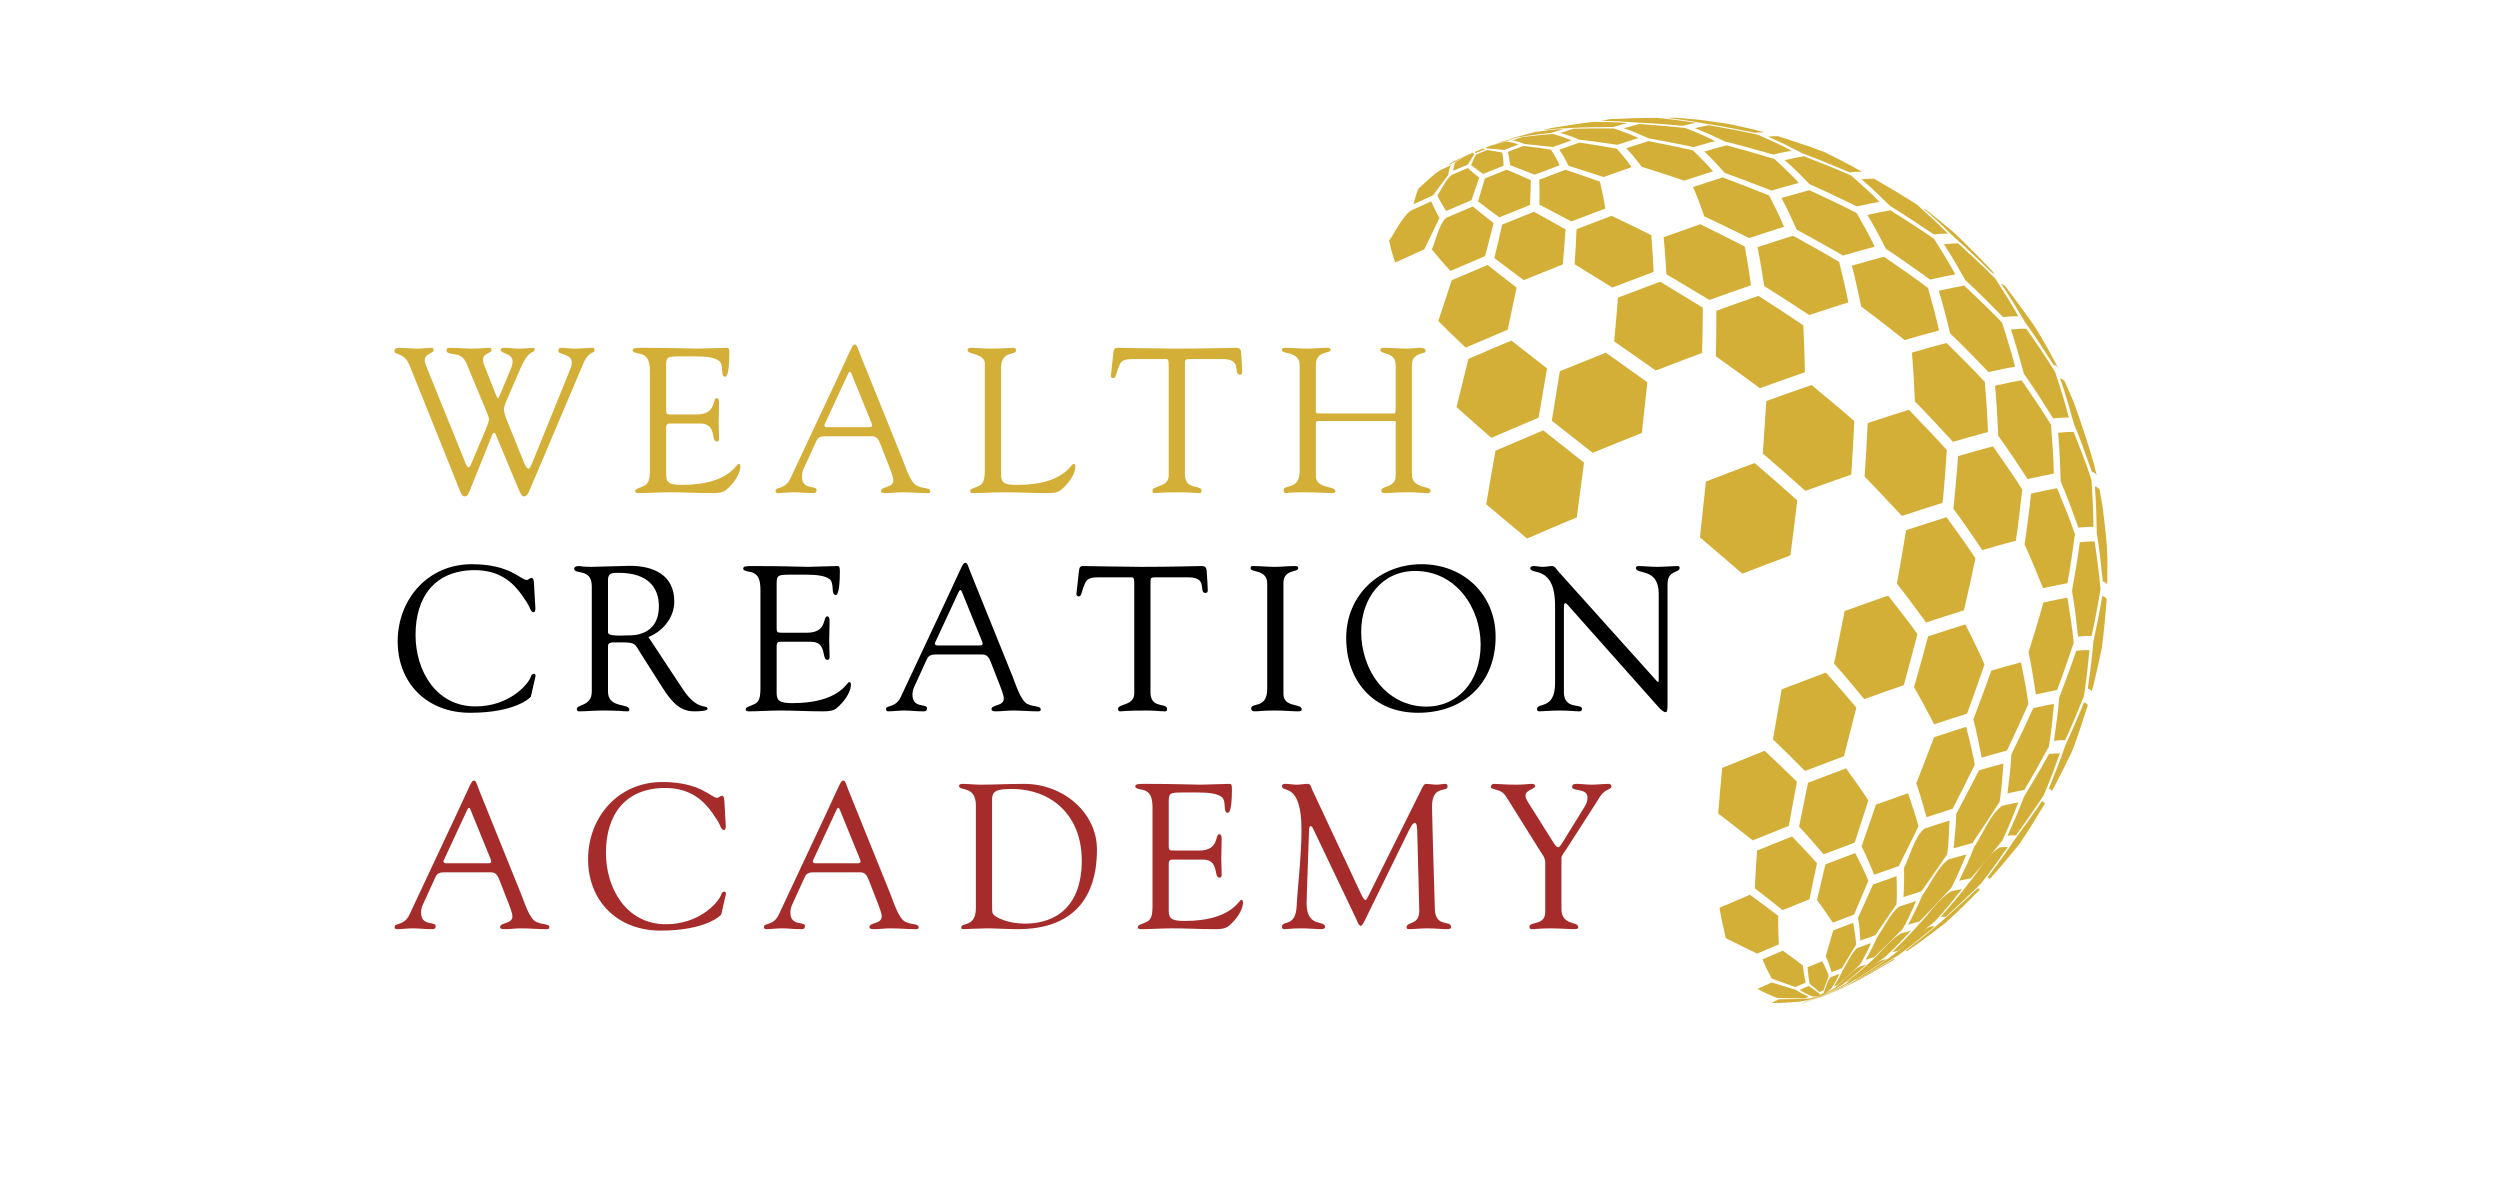 <svg xmlns="http://www.w3.org/2000/svg" xmlns:xlink="http://www.w3.org/1999/xlink" width="1024" zoomAndPan="magnify" viewBox="0 0 768 361.5" height="482" preserveAspectRatio="xMidYMid meet" version="1.0"><defs><g/><clipPath id="d6dc9c742e"><path d="M 521 148 L 527.402 148 L 527.402 178 L 521 178 Z M 521 148 " clip-rule="nonzero"/></clipPath><clipPath id="bdd17a629b"><path d="M 523 114 L 527.402 114 L 527.402 145 L 523 145 Z M 523 114 " clip-rule="nonzero"/></clipPath><clipPath id="ff07750c8a"><path d="M 392 1.102 L 423 1.102 L 423 6 L 392 6 Z M 392 1.102 " clip-rule="nonzero"/></clipPath><clipPath id="dcbcbba12c"><path d="M 371 1.102 L 402 1.102 L 402 4 L 371 4 Z M 371 1.102 " clip-rule="nonzero"/></clipPath><clipPath id="c872b6e4db"><path d="M 306.633 26 L 323 26 L 323 46 L 306.633 46 Z M 306.633 26 " clip-rule="nonzero"/></clipPath><clipPath id="a35edd62c4"><path d="M 424 271 L 440 271 L 440 273.328 L 424 273.328 Z M 424 271 " clip-rule="nonzero"/></clipPath><clipPath id="cdec5e96e9"><path d="M 433 271 L 440 271 L 440 273.328 L 433 273.328 Z M 433 271 " clip-rule="nonzero"/></clipPath><clipPath id="4745fa21c1"><path d="M 0.363 70 L 332 70 L 332 134 L 0.363 134 Z M 0.363 70 " clip-rule="nonzero"/></clipPath><clipPath id="a665b1a897"><path d="M 118 0.695 L 166 0.695 L 166 47 L 118 47 Z M 118 0.695 " clip-rule="nonzero"/></clipPath><clipPath id="048b90723a"><rect x="0" width="332" y="0" height="64"/></clipPath><clipPath id="2920072f2e"><rect x="0" width="529" y="0" height="274"/></clipPath></defs><g transform="matrix(1, 0, 0, 1, 120, 35)"><g clip-path="url(#2920072f2e)"><path fill="#d4af37" d="M 512.855 81.219 C 513.629 81.457 514.117 81.812 514.332 82.273 L 517.035 88.477 C 519.141 94.305 521.754 102.152 523.43 108.117 L 524.105 111.047 C 523.91 110.555 523.418 110.18 522.617 109.938 C 521.066 105.465 518.941 99.516 517.094 95.156 C 515.93 90.945 514.328 85.336 512.855 81.219 " fill-opacity="1" fill-rule="nonzero"/><path fill="#d4af37" d="M 494.75 52.156 C 495.324 52.332 495.738 52.574 495.988 52.887 L 496.074 52.992 C 504.832 64.723 505 64.945 508.781 71.543 L 512.285 78.051 C 512.062 77.605 511.578 77.27 510.836 77.039 C 508.262 73.004 504.785 67.641 501.957 63.785 C 499.887 60.238 497.082 55.531 494.75 52.156 " fill-opacity="1" fill-rule="nonzero"/><path fill="#d4af37" d="M 446.316 268.371 L 446.234 268.496 L 439.684 271.211 L 446.316 268.371 " fill-opacity="1" fill-rule="nonzero"/><path fill="#d4af37" d="M 461.711 259.539 C 461.855 259.582 461.945 259.652 461.98 259.742 C 458.078 262.051 452.848 265.094 448.816 267.168 L 439.684 271.211 L 448.602 267.012 C 452.57 264.832 457.848 261.898 461.711 259.539 " fill-opacity="1" fill-rule="nonzero"/><path fill="#d4af37" d="M 487.59 237.863 C 487.922 237.965 488.125 238.121 488.203 238.324 C 485.082 241.465 480.883 245.621 477.582 248.574 C 474.094 251.234 469.414 254.754 465.797 257.238 C 465.754 257.133 465.652 257.055 465.48 257 C 468.887 254.34 473.41 250.75 476.645 247.875 C 479.973 244.922 484.395 240.961 487.59 237.863 " fill-opacity="1" fill-rule="nonzero"/><path fill="#d4af37" d="M 507.273 211.148 C 507.77 211.301 508.074 211.535 508.195 211.84 C 505.922 215.625 502.852 220.656 500.363 224.305 C 497.684 227.582 494.078 231.934 491.23 235.07 C 491.145 234.852 490.926 234.688 490.57 234.578 C 493.105 231.199 496.461 226.66 498.77 223.117 C 501.379 219.57 504.832 214.816 507.273 211.148 " fill-opacity="1" fill-rule="nonzero"/><path fill="#d4af37" d="M 520.199 180.758 C 520.832 180.953 521.223 181.246 521.375 181.641 C 520.023 185.887 518.18 191.547 516.578 195.707 C 514.785 199.438 512.352 204.395 510.348 208.016 C 510.223 207.699 509.906 207.457 509.391 207.297 C 510.992 203.375 513.09 198.125 514.426 194.105 C 516.23 190.133 518.605 184.82 520.199 180.758 " fill-opacity="1" fill-rule="nonzero"/><g clip-path="url(#d6dc9c742e)"><path fill="#d4af37" d="M 525.812 148.059 C 526.547 148.281 526.996 148.625 527.176 149.078 C 526.824 153.484 526.336 159.359 525.719 163.734 L 525.621 164.336 C 524.797 168.281 523.656 173.543 522.582 177.426 C 522.426 177.027 522.027 176.723 521.379 176.523 C 521.988 172.238 522.754 166.516 523.07 162.195 C 523.977 157.973 525.152 152.328 525.812 148.059 " fill-opacity="1" fill-rule="nonzero"/></g><g clip-path="url(#bdd17a629b)"><path fill="#d4af37" d="M 523.539 114.402 C 524.336 114.645 524.828 115.02 525.02 115.508 L 526.016 121.309 C 526.375 124.688 526.98 129.176 527.203 132.562 L 527.406 136.711 L 527.359 144.652 C 527.18 144.191 526.723 143.844 525.973 143.617 C 525.531 139.148 524.891 133.188 524.141 128.762 C 524.062 124.449 523.91 118.699 523.539 114.402 " fill-opacity="1" fill-rule="nonzero"/></g><path fill="#d4af37" d="M 470.902 29.082 C 471.254 29.188 471.535 29.324 471.754 29.488 C 474.492 31.73 478.215 34.633 480.855 36.992 C 484.609 40.633 489.562 45.551 493.082 49.422 C 492.832 49.133 492.434 48.906 491.887 48.738 C 488.551 45.461 484.066 41.129 480.539 38.062 C 477.719 35.293 473.922 31.633 470.902 29.082 " fill-opacity="1" fill-rule="nonzero"/><path fill="#d4af37" d="M 445.871 268.242 C 445.973 268.23 446.055 268.227 446.121 268.23 L 439.684 271.211 L 445.871 268.242 " fill-opacity="1" fill-rule="nonzero"/><path fill="#d4af37" d="M 472.973 249.652 C 473.535 249.586 474.004 249.562 474.383 249.578 C 471.07 252.324 466.617 255.953 463.137 258.484 C 459.289 260.84 454.137 263.957 450.188 266.133 C 450.078 266.129 449.941 266.137 449.781 266.156 C 453.289 263.965 457.949 261.008 461.297 258.578 C 464.84 255.953 468.902 251.352 472.973 249.652 " fill-opacity="1" fill-rule="nonzero"/><path fill="#d4af37" d="M 494.332 225.324 C 495.316 225.215 496.137 225.172 496.793 225.199 C 494.395 228.637 491.156 233.195 488.539 236.465 C 485.336 239.566 481.039 243.684 477.703 246.641 C 477.289 246.625 476.77 246.648 476.148 246.723 C 478.73 243.773 482.145 239.809 484.492 236.672 C 487.492 233.309 490.375 227.477 494.332 225.324 " fill-opacity="1" fill-rule="nonzero"/><path fill="#d4af37" d="M 509.453 196.629 C 510.793 196.477 511.914 196.422 512.809 196.457 C 511.383 200.398 509.43 205.645 507.734 209.48 C 505.262 213.16 501.934 218.047 499.301 221.605 C 498.605 221.578 497.746 221.621 496.711 221.738 C 498.32 218.195 500.426 213.449 501.754 209.789 C 504.117 205.875 507.246 200.637 509.453 196.629 " fill-opacity="1" fill-rule="nonzero"/><path fill="#d4af37" d="M 517.812 164.926 C 519.445 164.742 520.801 164.676 521.887 164.723 C 521.473 168.984 520.875 174.676 520.168 178.902 C 518.516 182.98 516.277 188.402 514.426 192.391 C 513.5 192.352 512.348 192.41 510.961 192.566 C 511.559 188.598 512.305 183.293 512.59 179.297 C 514.223 175.012 516.371 169.281 517.812 164.926 " fill-opacity="1" fill-rule="nonzero"/><path fill="#d4af37" d="M 518.914 131.578 C 520.738 131.371 522.262 131.297 523.48 131.348 C 524.125 135.758 524.941 141.648 525.281 146.094 C 524.543 150.391 523.52 156.113 522.539 160.355 C 521.43 160.312 520.051 160.379 518.387 160.566 C 517.938 156.348 517.277 150.719 516.512 146.547 C 517.316 142.07 518.352 136.09 518.914 131.578 " fill-opacity="1" fill-rule="nonzero"/><path fill="#d4af37" d="M 512.242 97.945 C 514.164 97.73 515.762 97.648 517.043 97.703 C 518.789 102.074 521.07 107.934 522.516 112.414 C 522.793 116.742 523.113 122.527 523.098 126.867 C 521.867 126.816 520.332 126.891 518.488 127.102 C 516.957 122.805 514.863 117.086 513.047 112.902 C 512.906 108.41 512.676 102.418 512.242 97.945 " fill-opacity="1" fill-rule="nonzero"/><path fill="#d4af37" d="M 497.746 66.23 C 499.645 66.016 501.223 65.938 502.492 65.988 C 505.246 69.93 508.879 75.223 511.371 79.336 C 512.734 83.492 514.504 89.051 515.559 93.293 C 514.273 93.238 512.672 93.316 510.75 93.535 C 508.141 89.363 504.613 83.828 501.75 79.832 C 500.648 75.723 499.137 70.25 497.746 66.23 " fill-opacity="1" fill-rule="nonzero"/><path fill="#d4af37" d="M 477.164 40.023 C 478.93 39.824 480.402 39.75 481.578 39.801 C 485.059 42.965 489.668 47.223 492.949 50.586 C 495.172 54.004 498.098 58.594 500.051 62.172 C 498.789 62.121 497.219 62.195 495.332 62.41 C 491.926 58.938 487.352 54.336 483.758 51.062 C 481.875 47.695 479.316 43.227 477.164 40.023 " fill-opacity="1" fill-rule="nonzero"/><path fill="#d4af37" d="M 451.859 20.09 C 453.395 19.914 454.676 19.852 455.703 19.895 C 459.707 22.211 465.027 25.336 468.895 27.871 C 471.816 30.469 475.688 33.973 478.402 36.785 C 477.238 36.738 475.789 36.809 474.047 37.004 C 470.074 34.32 464.754 30.773 460.652 28.297 C 458.09 25.758 454.633 22.398 451.859 20.09 " fill-opacity="1" fill-rule="nonzero"/><path fill="#d4af37" d="M 423.133 6.984 C 424.355 6.844 425.375 6.797 426.191 6.828 C 430.527 8.223 436.297 10.121 440.555 11.746 C 444.02 13.465 448.629 15.797 451.965 17.758 C 450.965 17.715 449.719 17.777 448.219 17.945 C 443.895 16.121 438.113 13.719 433.707 12.102 C 430.582 10.473 426.383 8.348 423.133 6.984 " fill-opacity="1" fill-rule="nonzero"/><g clip-path="url(#ff07750c8a)"><path fill="#d4af37" d="M 392.27 1.262 C 393.109 1.172 393.809 1.133 394.371 1.156 L 395.84 1.246 L 402.512 1.836 L 410.957 3.051 C 414.305 3.781 418.773 4.723 422.074 5.637 C 421.289 5.605 420.309 5.656 419.133 5.789 C 414.66 4.887 408.691 3.719 404.184 3.031 C 400.621 2.406 395.867 1.625 392.27 1.262 " fill-opacity="1" fill-rule="nonzero"/></g><path fill="#d4af37" d="M 458.16 259.945 C 458.234 259.926 458.309 259.91 458.383 259.891 C 458.832 259.789 459.242 259.707 459.609 259.645 C 456.211 261.945 451.648 264.973 448.102 267.035 L 439.684 271.211 L 446.945 267.273 C 450.348 265.133 454.484 261.578 458.16 259.945 " fill-opacity="1" fill-rule="nonzero"/><path fill="#d4af37" d="M 479.43 238.793 C 479.605 238.754 479.773 238.715 479.941 238.676 C 480.98 238.441 481.922 238.254 482.762 238.105 C 480.352 241.133 477.09 245.145 474.453 247.98 C 471.059 250.773 466.512 254.477 463 257.125 C 462.57 257.199 462.086 257.297 461.555 257.418 C 461.469 257.438 461.379 257.461 461.289 257.48 C 463.801 255.02 467.125 251.699 469.406 249.027 C 472.453 245.996 475.707 240.941 479.43 238.793 " fill-opacity="1" fill-rule="nonzero"/><path fill="#d4af37" d="M 495.059 212.543 C 495.316 212.484 495.57 212.422 495.824 212.367 C 497.379 212.016 498.785 211.73 500.043 211.508 C 498.648 215.086 496.738 219.848 495.062 223.297 C 492.211 226.797 488.387 231.445 485.402 234.832 C 484.504 234.992 483.5 235.195 482.387 235.449 C 482.207 235.488 482.023 235.531 481.84 235.574 C 483.344 232.473 485.309 228.305 486.516 225.07 C 489.117 221.34 491.328 215.148 495.059 212.543 " fill-opacity="1" fill-rule="nonzero"/><path fill="#d4af37" d="M 504.629 182.535 C 504.957 182.461 505.281 182.383 505.602 182.312 C 507.59 181.863 509.379 181.5 510.984 181.219 C 510.625 185.168 510.098 190.438 509.426 194.348 C 507.211 198.375 504.234 203.73 501.871 207.672 C 500.562 207.902 499.102 208.199 497.484 208.566 C 497.219 208.625 496.953 208.684 496.688 208.746 C 497.16 205.156 497.738 200.359 497.891 196.742 C 499.961 192.5 502.691 186.836 504.629 182.535 " fill-opacity="1" fill-rule="nonzero"/><path fill="#d4af37" d="M 507.727 150.117 C 508.105 150.031 508.484 149.945 508.859 149.859 C 511.16 149.34 513.242 148.918 515.105 148.59 C 515.797 152.742 516.672 158.297 517.047 162.488 C 515.578 166.863 513.59 172.688 511.934 176.992 C 510.289 177.281 508.453 177.656 506.418 178.113 C 506.09 178.188 505.758 178.266 505.422 178.344 C 504.848 174.438 504.031 169.223 503.164 165.371 C 504.586 160.812 506.461 154.727 507.727 150.117 " fill-opacity="1" fill-rule="nonzero"/><path fill="#d4af37" d="M 503.934 116.641 C 504.348 116.543 504.758 116.449 505.164 116.355 C 507.66 115.793 509.918 115.332 511.934 114.977 C 513.68 119.172 515.969 124.785 517.426 129.086 C 516.816 133.621 515.961 139.66 515.113 144.156 C 513.223 144.488 511.113 144.918 508.777 145.445 C 508.398 145.531 508.012 145.621 507.629 145.707 C 506.012 141.648 503.812 136.25 501.945 132.297 C 502.613 127.613 503.477 121.352 503.934 116.641 " fill-opacity="1" fill-rule="nonzero"/><path fill="#d4af37" d="M 492.875 83.5 C 493.297 83.402 493.715 83.305 494.125 83.215 C 496.672 82.637 498.969 82.168 501.027 81.809 C 503.828 85.859 507.523 91.289 510.066 95.5 C 510.43 99.996 510.863 106.004 510.941 110.516 C 508.91 110.871 506.641 111.332 504.129 111.902 C 503.719 111.992 503.309 112.09 502.891 112.188 C 500.258 108.137 496.703 102.762 493.859 98.863 C 493.648 94.25 493.332 88.098 492.875 83.5 " fill-opacity="1" fill-rule="nonzero"/><path fill="#d4af37" d="M 475.594 54.34 C 476 54.246 476.398 54.152 476.793 54.062 C 479.234 53.512 481.441 53.066 483.414 52.719 C 486.969 56.07 491.68 60.57 495.039 64.121 C 496.336 68.141 498.02 73.523 499.027 77.629 C 496.977 77.984 494.68 78.453 492.141 79.027 C 491.73 79.121 491.312 79.215 490.891 79.312 C 487.41 75.688 482.742 70.879 479.086 67.43 C 478.125 63.48 476.812 58.219 475.594 54.34 " fill-opacity="1" fill-rule="nonzero"/><path fill="#d4af37" d="M 453.66 31.047 C 454.023 30.965 454.387 30.879 454.742 30.801 C 456.941 30.305 458.922 29.902 460.699 29.59 C 464.773 32.152 470.191 35.605 474.137 38.371 C 476.188 41.59 478.883 45.922 480.664 49.293 C 478.711 49.637 476.531 50.082 474.113 50.625 C 473.723 50.715 473.324 50.805 472.926 50.898 C 468.902 48 463.516 44.16 459.371 41.438 C 457.746 38.273 455.543 34.066 453.66 31.047 " fill-opacity="1" fill-rule="nonzero"/><path fill="#d4af37" d="M 428.273 14.203 C 428.574 14.133 428.875 14.062 429.172 13.996 C 431.004 13.578 432.66 13.242 434.145 12.984 C 438.535 14.695 444.375 17.016 448.684 18.934 C 451.359 21.273 454.902 24.434 457.367 26.996 C 455.625 27.305 453.68 27.699 451.523 28.188 C 451.176 28.266 450.824 28.344 450.465 28.43 C 446.129 26.316 440.332 23.527 435.914 21.586 C 433.699 19.293 430.699 16.266 428.273 14.203 " fill-opacity="1" fill-rule="nonzero"/><path fill="#d4af37" d="M 400.621 4.375 C 400.848 4.324 401.074 4.27 401.293 4.223 C 402.664 3.914 403.902 3.66 405.008 3.469 C 409.508 4.262 415.5 5.355 419.957 6.363 C 423.133 7.75 427.355 9.645 430.398 11.301 C 428.961 11.555 427.355 11.879 425.578 12.281 C 425.293 12.344 425 12.414 424.707 12.48 C 420.273 11.211 414.359 9.547 409.883 8.453 C 407.148 7.133 403.473 5.414 400.621 4.375 " fill-opacity="1" fill-rule="nonzero"/><g clip-path="url(#dcbcbba12c)"><path fill="#d4af37" d="M 371.91 2.148 C 372.047 2.113 372.18 2.082 372.312 2.051 C 373.137 1.863 373.883 1.715 374.547 1.598 C 378.953 1.402 384.832 1.184 389.242 1.215 C 392.785 1.59 397.512 2.125 401.016 2.766 C 399.965 2.949 398.789 3.188 397.484 3.484 C 397.277 3.531 397.062 3.582 396.848 3.633 C 392.527 3.262 386.762 2.801 382.43 2.625 C 379.281 2.387 375.07 2.113 371.91 2.148 " fill-opacity="1" fill-rule="nonzero"/></g><path fill="#d4af37" d="M 444.285 268.613 C 444.48 268.555 444.664 268.504 444.84 268.457 L 439.684 271.211 L 444.285 268.613 " fill-opacity="1" fill-rule="nonzero"/><path fill="#d4af37" d="M 463.941 251.758 C 465.051 251.43 466.105 251.137 467.094 250.875 C 464.746 253.406 461.566 256.746 459.004 259.059 C 455.766 261.344 451.426 264.375 448.082 266.508 C 447.797 266.586 447.492 266.672 447.172 266.762 C 449.559 264.879 452.723 262.324 454.902 260.203 C 457.648 257.707 460.738 253.637 463.941 251.758 " fill-opacity="1" fill-rule="nonzero"/><path fill="#d4af37" d="M 478.59 229 C 480.527 228.43 482.363 227.914 484.09 227.461 C 482.801 230.586 481.027 234.734 479.445 237.723 C 476.547 240.863 472.668 245.035 469.66 248.074 C 468.57 248.363 467.406 248.688 466.18 249.047 C 467.555 246.461 469.352 242.973 470.422 240.246 C 472.902 236.895 475.199 231.43 478.59 229 " fill-opacity="1" fill-rule="nonzero"/><path fill="#d4af37" d="M 487.949 201.645 C 490.598 200.867 493.105 200.164 495.465 199.543 C 495.219 203.094 494.848 207.832 494.285 211.344 C 491.816 215.164 488.508 220.242 485.934 223.984 C 484.117 224.461 482.18 225.004 480.141 225.605 C 480.492 222.457 480.906 218.242 480.938 215.078 C 483.07 211.062 485.902 205.703 487.949 201.645 " fill-opacity="1" fill-rule="nonzero"/><path fill="#d4af37" d="M 491.742 171.012 C 494.949 170.066 497.996 169.215 500.855 168.461 C 501.637 172.285 502.641 177.395 503.125 181.266 C 501.191 185.578 498.59 191.32 496.531 195.574 C 494.098 196.215 491.508 196.938 488.777 197.742 C 488.109 194.195 487.164 189.473 486.211 185.992 C 487.906 181.512 490.152 175.531 491.742 171.012 " fill-opacity="1" fill-rule="nonzero"/><path fill="#d4af37" d="M 481.5 105.121 C 485.285 104.008 488.875 103 492.246 102.113 C 495.012 106.043 498.672 111.297 501.227 115.367 C 500.715 120.098 499.992 126.402 499.277 131.105 C 496.043 131.957 492.594 132.922 488.961 133.992 C 486.363 130.133 482.867 125.004 480.086 121.273 C 480.578 116.434 481.203 109.977 481.5 105.121 " fill-opacity="1" fill-rule="nonzero"/><path fill="#d4af37" d="M 467.336 73.324 C 471.082 72.227 474.629 71.23 477.961 70.352 C 481.559 73.883 486.328 78.625 489.742 82.336 C 490.117 86.941 490.57 93.094 490.707 97.715 C 487.332 98.602 483.734 99.609 479.941 100.727 C 476.496 96.957 471.871 91.953 468.266 88.336 C 468.055 83.828 467.746 77.816 467.336 73.324 " fill-opacity="1" fill-rule="nonzero"/><path fill="#d4af37" d="M 448.879 46.625 C 452.359 45.602 455.664 44.676 458.762 43.863 C 462.863 46.676 468.309 50.465 472.285 53.453 C 473.387 57.348 474.816 62.555 475.672 66.512 C 472.359 67.383 468.828 68.371 465.109 69.465 C 461.145 66.332 455.844 62.172 451.766 59.184 C 450.98 55.402 449.898 50.352 448.879 46.625 " fill-opacity="1" fill-rule="nonzero"/><path fill="#d4af37" d="M 427.262 25.828 C 430.289 24.938 433.16 24.133 435.859 23.426 C 440.238 25.473 446.066 28.23 450.363 30.441 C 452.117 33.496 454.414 37.598 455.91 40.785 C 452.855 41.59 449.598 42.5 446.168 43.508 C 441.934 41.086 436.273 37.871 431.965 35.582 C 430.641 32.617 428.836 28.668 427.262 25.828 " fill-opacity="1" fill-rule="nonzero"/><path fill="#d4af37" d="M 403.551 11.555 C 405.961 10.844 408.246 10.203 410.395 9.641 C 414.84 10.852 420.762 12.5 425.16 13.883 C 427.469 15.996 430.516 18.867 432.602 21.199 C 429.973 21.895 427.168 22.676 424.215 23.547 C 419.93 21.883 414.211 19.68 409.879 18.152 C 408.059 16.098 405.594 13.383 403.551 11.555 " fill-opacity="1" fill-rule="nonzero"/><path fill="#d4af37" d="M 378.809 4.406 C 380.465 3.918 382.039 3.477 383.512 3.09 C 387.82 3.402 393.562 3.852 397.848 4.348 C 400.602 5.445 404.266 6.961 406.883 8.34 C 404.82 8.883 402.621 9.5 400.305 10.184 C 396.18 9.332 390.676 8.215 386.523 7.516 C 384.254 6.477 381.191 5.145 378.809 4.406 " fill-opacity="1" fill-rule="nonzero"/><path fill="#d4af37" d="M 354.102 4.996 C 354.895 4.762 355.648 4.551 356.355 4.363 C 360.32 3.707 365.621 2.867 369.617 2.426 C 372.703 2.441 376.828 2.5 379.898 2.797 C 378.523 3.16 377.055 3.57 375.504 4.027 C 371.734 4.043 366.699 4.09 362.93 4.297 C 360.273 4.406 356.73 4.613 354.102 4.996 " fill-opacity="1" fill-rule="nonzero"/><path fill="#d4af37" d="M 349.387 6.043 L 351.648 5.438 L 352.797 5.152 C 352.195 5.312 351.555 5.488 350.883 5.688 L 346.785 6.793 C 347.566 6.566 348.605 6.258 349.387 6.043 " fill-opacity="1" fill-rule="nonzero"/><path fill="#d4af37" d="M 451.203 261.984 C 451.98 261.723 452.73 261.48 453.453 261.258 C 451.234 263.242 448.23 265.844 445.82 267.586 L 439.684 271.211 L 444.023 268.168 C 446.211 266.352 448.75 263.426 451.203 261.984 " fill-opacity="1" fill-rule="nonzero"/><path fill="#d4af37" d="M 463.457 243.477 C 465.242 242.879 466.969 242.324 468.629 241.805 C 467.492 244.434 465.922 247.922 464.488 250.398 C 461.898 253.023 458.43 256.504 455.742 259.027 C 454.891 259.293 454.004 259.578 453.086 259.883 C 454.254 257.855 455.77 255.113 456.621 252.938 C 458.695 250.117 460.648 245.566 463.457 243.477 " fill-opacity="1" fill-rule="nonzero"/><path fill="#d4af37" d="M 471.141 219.551 C 473.816 218.66 476.402 217.824 478.883 217.055 C 478.785 220.16 478.605 224.316 478.188 227.395 C 475.844 230.836 472.703 235.418 470.273 238.797 C 468.504 239.352 466.656 239.949 464.742 240.582 C 464.895 237.922 465.035 234.355 464.863 231.695 C 466.766 228.059 468.039 222.23 471.141 219.551 " fill-opacity="1" fill-rule="nonzero"/><path fill="#d4af37" d="M 474.137 191.473 C 477.547 190.336 480.84 189.273 484.004 188.285 C 484.898 191.742 486.051 196.363 486.656 199.879 C 484.648 203.961 481.957 209.398 479.863 213.438 C 477.285 214.242 474.594 215.109 471.812 216.035 C 470.969 212.898 469.785 208.727 468.68 205.676 C 470.336 201.422 472.535 195.746 474.137 191.473 " fill-opacity="1" fill-rule="nonzero"/><path fill="#d4af37" d="M 472.309 160.496 C 476.27 159.18 480.098 157.941 483.77 156.801 C 485.609 160.465 488.031 165.371 489.633 169.148 C 488.066 173.684 485.953 179.734 484.285 184.238 C 481.047 185.246 477.668 186.34 474.172 187.5 C 472.391 184.047 469.973 179.465 467.988 176.125 C 469.312 171.445 471.066 165.199 472.309 160.496 " fill-opacity="1" fill-rule="nonzero"/><path fill="#d4af37" d="M 465.543 127.887 C 469.836 126.457 473.984 125.117 477.969 123.879 C 480.699 127.621 484.312 132.637 486.859 136.508 C 485.848 141.312 484.473 147.715 483.324 152.484 C 479.598 153.645 475.715 154.898 471.699 156.234 C 469.059 152.613 465.516 147.801 462.723 144.293 C 463.609 139.379 464.773 132.82 465.543 127.887 " fill-opacity="1" fill-rule="nonzero"/><path fill="#d4af37" d="M 453.742 94.965 C 458.117 93.512 462.348 92.145 466.406 90.883 C 469.953 94.551 474.668 99.461 478.07 103.266 C 477.742 108.133 477.273 114.617 476.766 119.469 C 472.762 120.719 468.586 122.066 464.266 123.5 C 460.867 119.836 456.316 114.973 452.805 111.418 C 453.137 106.484 453.555 99.906 453.742 94.965 " fill-opacity="1" fill-rule="nonzero"/><path fill="#d4af37" d="M 419.902 40.941 C 423.676 39.684 427.328 38.508 430.824 37.418 C 435.098 39.781 440.789 42.957 444.984 45.453 C 445.914 49.168 447.105 54.137 447.812 57.902 C 443.965 59.102 439.949 60.398 435.797 61.777 C 431.672 59.07 426.16 55.477 421.965 52.879 C 421.414 49.285 420.656 44.496 419.902 40.941 " fill-opacity="1" fill-rule="nonzero"/><path fill="#d4af37" d="M 400.094 22.457 C 403.246 21.41 406.289 20.426 409.211 19.516 C 413.508 21.133 419.23 23.309 423.477 25.055 C 424.941 27.898 426.848 31.719 428.062 34.676 C 424.629 35.746 421.051 36.898 417.344 38.133 C 413.23 36.102 407.734 33.41 403.574 31.477 C 402.609 28.738 401.297 25.098 400.094 22.457 " fill-opacity="1" fill-rule="nonzero"/><path fill="#d4af37" d="M 379.574 10.543 C 381.93 9.762 384.203 9.027 386.383 8.344 C 390.5 9.148 395.98 10.246 400.066 11.191 C 401.992 13.047 404.531 15.566 406.23 17.633 C 403.402 18.516 400.449 19.469 397.395 20.484 C 393.492 19.18 388.289 17.457 384.359 16.258 C 383.008 14.477 381.16 12.117 379.574 10.543 " fill-opacity="1" fill-rule="nonzero"/><path fill="#d4af37" d="M 359.246 5.855 C 360.664 5.387 362.031 4.941 363.344 4.535 C 367.078 4.453 372.062 4.383 375.797 4.477 C 378.09 5.25 381.148 6.328 383.316 7.402 C 381.246 8.051 379.082 8.746 376.848 9.492 C 373.352 8.973 368.688 8.289 365.176 7.902 C 363.438 7.18 361.082 6.27 359.246 5.855 " fill-opacity="1" fill-rule="nonzero"/><path fill="#d4af37" d="M 342.227 8.234 C 343.082 7.953 344.219 7.586 345.074 7.312 L 345.789 7.094 L 351.711 5.531 C 354.285 5.164 357.727 4.703 360.32 4.613 C 359.133 4.984 357.895 5.387 356.609 5.812 C 353.684 6.129 349.785 6.574 346.887 7.086 C 345.488 7.426 343.594 7.785 342.227 8.234 " fill-opacity="1" fill-rule="nonzero"/><path fill="#d4af37" d="M 441.949 269.391 C 442.195 269.301 442.438 269.215 442.672 269.133 L 439.684 271.211 L 441.949 269.391 " fill-opacity="1" fill-rule="nonzero"/><path fill="#d4af37" d="M 450.648 256.176 C 452.059 255.668 453.438 255.18 454.781 254.715 C 453.859 256.758 452.566 259.473 451.344 261.352 C 449.328 263.266 446.633 265.809 444.523 267.617 C 444.137 267.754 443.738 267.895 443.332 268.043 C 444.23 266.664 445.398 264.789 445.977 263.25 C 447.395 261.141 448.66 257.762 450.648 256.176 " fill-opacity="1" fill-rule="nonzero"/><path fill="#d4af37" d="M 455.418 236.703 C 457.871 235.816 460.277 234.965 462.617 234.156 C 462.723 236.738 462.812 240.195 462.59 242.773 C 460.656 245.648 458.066 249.48 456.066 252.312 C 454.586 252.824 453.062 253.363 451.508 253.926 C 451.402 251.824 451.191 249.02 450.777 246.957 C 452.172 243.883 454.035 239.785 455.418 236.703 " fill-opacity="1" fill-rule="nonzero"/><path fill="#d4af37" d="M 456.309 212.168 C 459.66 210.953 462.941 209.789 466.141 208.684 C 467.195 211.695 468.566 215.727 469.352 218.816 C 467.566 222.488 465.172 227.383 463.336 231.031 C 460.875 231.883 458.344 232.777 455.758 233.711 C 454.676 231.066 453.184 227.551 451.879 225.004 C 453.211 221.156 454.984 216.02 456.309 212.168 " fill-opacity="1" fill-rule="nonzero"/><path fill="#d4af37" d="M 446.676 152.699 C 451.234 151.051 455.695 149.473 460.043 147.969 C 462.793 151.469 466.438 156.156 469.035 159.773 C 467.805 164.488 466.156 170.773 464.855 175.473 C 460.906 176.836 456.844 178.273 452.703 179.773 C 449.961 176.457 446.281 172.055 443.418 168.844 C 444.414 164.004 445.73 157.551 446.676 152.699 " fill-opacity="1" fill-rule="nonzero"/><path fill="#d4af37" d="M 422.594 88.203 C 427.336 86.488 431.977 84.844 436.496 83.281 C 440.477 86.559 445.766 90.949 449.637 94.352 C 449.402 99.289 449.066 105.879 448.695 110.809 C 444.113 112.395 439.41 114.059 434.609 115.797 C 430.711 112.316 425.504 107.691 421.527 104.305 C 421.871 99.477 422.328 93.039 422.594 88.203 " fill-opacity="1" fill-rule="nonzero"/><path fill="#d4af37" d="M 407.258 60.465 C 411.668 58.871 415.988 57.34 420.191 55.887 C 424.348 58.562 429.883 62.152 433.973 64.934 C 434.172 69.258 434.406 75.027 434.453 79.359 C 429.961 80.914 425.348 82.547 420.633 84.254 C 416.598 81.281 411.203 77.332 407.113 74.441 C 407.199 70.25 407.297 64.656 407.258 60.465 " fill-opacity="1" fill-rule="nonzero"/><path fill="#d4af37" d="M 391.062 37.863 C 394.898 36.477 398.656 35.148 402.312 33.883 C 406.438 35.906 411.926 38.621 416.004 40.738 C 416.641 44.297 417.445 49.051 417.891 52.641 C 413.746 54.074 409.488 55.582 405.141 57.152 C 401.188 54.766 395.91 51.594 391.918 49.266 C 391.719 45.84 391.43 41.273 391.062 37.863 " fill-opacity="1" fill-rule="nonzero"/><path fill="#d4af37" d="M 359.004 10.988 C 361.102 10.23 363.16 9.504 365.16 8.812 C 368.629 9.332 373.25 10.047 376.699 10.688 C 378.137 12.316 380.012 14.531 381.211 16.344 C 378.41 17.312 375.535 18.332 372.598 19.395 C 369.387 18.336 365.105 16.93 361.875 15.938 C 361.098 14.406 360.031 12.363 359.004 10.988 " fill-opacity="1" fill-rule="nonzero"/><path fill="#d4af37" d="M 344.598 8.156 C 345.602 7.793 346.59 7.441 347.551 7.109 C 350.418 6.762 354.246 6.336 357.129 6.168 C 358.848 6.652 361.152 7.348 362.75 8.141 C 360.879 8.789 358.961 9.469 357 10.176 C 354.414 9.867 350.969 9.461 348.371 9.266 C 347.281 8.82 345.77 8.281 344.598 8.156 " fill-opacity="1" fill-rule="nonzero"/><path fill="#d4af37" d="M 339.309 9.246 C 339.988 9.008 340.891 8.691 341.566 8.457 L 345.328 7.48 C 344.512 7.762 343.676 8.059 342.82 8.367 C 341.508 8.719 339.73 9.098 338.453 9.559 L 339.309 9.246 " fill-opacity="1" fill-rule="nonzero"/><path fill="#d4af37" d="M 442.371 265.176 C 443.27 264.828 444.156 264.492 445.031 264.164 C 444.402 265.578 443.48 267.457 442.551 268.691 L 439.684 271.211 L 440.418 269.5 C 441 268.199 441.336 266.152 442.371 265.176 " fill-opacity="1" fill-rule="nonzero"/><path fill="#d4af37" d="M 443.176 250.805 C 445.238 250.008 447.281 249.234 449.293 248.484 C 449.664 250.488 450.125 253.18 450.18 255.219 C 448.879 257.395 447.145 260.301 445.812 262.457 C 444.777 262.84 443.73 263.242 442.668 263.648 C 442.223 262.148 441.559 260.156 440.863 258.75 C 441.543 256.363 442.453 253.18 443.176 250.805 " fill-opacity="1" fill-rule="nonzero"/><path fill="#d4af37" d="M 440.777 230.527 C 443.867 229.332 446.926 228.176 449.938 227.051 C 451.219 229.566 452.902 232.938 453.957 235.555 C 452.645 238.668 450.898 242.828 449.582 245.945 C 447.43 246.746 445.246 247.578 443.035 248.426 C 441.641 246.32 439.738 243.531 438.184 241.535 C 438.941 238.23 439.969 233.82 440.777 230.527 " fill-opacity="1" fill-rule="nonzero"/><path fill="#d4af37" d="M 435.418 205.465 C 439.359 203.945 443.258 202.465 447.094 201.035 C 449.211 203.949 452.008 207.855 453.961 210.883 C 452.699 214.77 451.02 219.953 449.758 223.836 C 446.625 225.004 443.441 226.207 440.23 227.449 C 438.008 224.863 435.016 221.438 432.676 218.957 C 433.484 214.906 434.574 209.508 435.418 205.465 " fill-opacity="1" fill-rule="nonzero"/><path fill="#d4af37" d="M 427.344 176.75 C 431.918 174.984 436.449 173.266 440.906 171.605 C 443.758 174.805 447.539 179.09 450.27 182.395 C 449.133 186.871 447.613 192.832 446.465 197.301 C 442.531 198.766 438.535 200.281 434.5 201.84 C 431.574 198.891 427.652 194.977 424.645 192.117 C 425.449 187.504 426.527 181.355 427.344 176.75 " fill-opacity="1" fill-rule="nonzero"/><path fill="#d4af37" d="M 404.059 112.922 C 409.109 110.973 414.113 109.074 419.043 107.242 C 422.988 110.664 428.242 115.238 432.125 118.734 C 431.52 123.801 430.703 130.559 430.016 135.617 C 425.156 137.426 420.215 139.301 415.227 141.227 C 411.336 137.867 406.141 133.398 402.215 130.078 C 402.777 124.934 403.527 118.074 404.059 112.922 " fill-opacity="1" fill-rule="nonzero"/><path fill="#d4af37" d="M 377.035 56.434 C 381.398 54.75 385.715 53.113 389.965 51.531 C 393.922 53.914 399.195 57.105 403.121 59.543 C 403.09 63.707 403.023 69.262 402.875 73.422 C 398.199 75.164 393.453 76.965 388.66 78.816 C 384.828 76.129 379.719 72.547 375.871 69.879 C 376.246 65.848 376.738 60.473 377.035 56.434 " fill-opacity="1" fill-rule="nonzero"/><path fill="#d4af37" d="M 364.32 35.387 C 367.957 33.984 371.562 32.617 375.109 31.297 C 378.77 33.062 383.641 35.43 387.281 37.242 C 387.543 40.621 387.867 45.133 387.977 48.52 C 383.809 50.074 379.574 51.68 375.297 53.332 C 371.824 51.184 367.195 48.32 363.719 46.176 C 363.938 42.941 364.219 38.629 364.32 35.387 " fill-opacity="1" fill-rule="nonzero"/><path fill="#d4af37" d="M 352.852 20.203 C 355.57 19.152 358.262 18.129 360.91 17.145 C 364.094 18.223 368.336 19.676 371.5 20.809 C 372.074 23.266 372.797 26.555 373.172 29.051 C 369.734 30.332 366.242 31.656 362.715 33.02 C 359.773 31.473 355.848 29.41 352.906 27.859 C 352.941 25.562 352.973 22.496 352.852 20.203 " fill-opacity="1" fill-rule="nonzero"/><path fill="#d4af37" d="M 343.168 11.668 C 344.805 11.035 346.422 10.422 348.016 9.828 C 350.562 10.137 353.953 10.57 356.484 10.977 C 357.359 12.363 358.48 14.254 359.109 15.762 C 356.594 16.703 354.035 17.672 351.453 18.668 C 349.191 17.789 346.18 16.613 343.914 15.746 C 343.758 14.512 343.543 12.852 343.168 11.668 " fill-opacity="1" fill-rule="nonzero"/><path fill="#d4af37" d="M 336.074 10.453 L 337.082 10.066 L 337.961 9.742 C 339.445 9.332 341.422 8.758 342.938 8.484 C 344.012 8.648 345.469 8.918 346.438 9.41 C 344.992 9.949 343.523 10.504 342.047 11.074 C 340.602 10.914 338.676 10.703 337.223 10.648 C 336.898 10.527 336.414 10.359 336.074 10.453 " fill-opacity="1" fill-rule="nonzero"/><path fill="#d4af37" d="M 439.25 270.434 C 439.516 270.324 439.781 270.219 440.043 270.113 L 439.684 271.211 L 439.25 270.434 " fill-opacity="1" fill-rule="nonzero"/><path fill="#d4af37" d="M 435.301 262.109 C 436.809 261.492 438.316 260.883 439.812 260.289 C 440.48 261.621 441.359 263.418 441.77 264.852 C 441.285 266.16 440.641 267.906 440.203 269.227 C 439.77 269.402 439.332 269.574 438.898 269.754 C 438.031 268.957 436.844 267.922 435.902 267.215 C 435.648 265.691 435.371 263.648 435.301 262.109 " fill-opacity="1" fill-rule="nonzero"/><path fill="#d4af37" d="M 419.766 226.289 C 423.352 224.82 426.938 223.375 430.508 221.961 C 432.848 224.398 435.953 227.66 438.184 230.203 C 437.469 233.516 436.523 237.934 435.879 241.258 C 433.125 242.348 430.363 243.461 427.598 244.594 C 425.062 242.559 421.672 239.859 419.082 237.898 C 419.246 234.414 419.488 229.766 419.766 226.289 " fill-opacity="1" fill-rule="nonzero"/><path fill="#d4af37" d="M 409.062 200.891 C 413.414 199.105 417.766 197.355 422.09 195.641 C 425.102 198.469 429.105 202.246 432.031 205.16 C 431.262 209.219 430.246 214.629 429.523 218.699 C 425.84 220.156 422.141 221.645 418.438 223.164 C 415.273 220.664 411.043 217.348 407.828 214.91 C 408.172 210.703 408.641 205.094 409.062 200.891 " fill-opacity="1" fill-rule="nonzero"/><path fill="#d4af37" d="M 359.188 79.039 C 363.91 77.105 368.629 75.203 373.32 73.344 C 377.152 76.062 382.254 79.691 386.066 82.43 C 385.57 87.105 384.902 93.344 384.371 98.016 C 379.355 100.004 374.312 102.035 369.27 104.102 C 365.5 101.148 360.477 97.215 356.715 94.258 C 357.457 89.691 358.449 83.605 359.188 79.039 " fill-opacity="1" fill-rule="nonzero"/><path fill="#d4af37" d="M 341.457 33.996 C 344.723 32.656 347.992 31.34 351.242 30.051 C 354.148 31.68 358.023 33.848 360.938 35.465 C 360.719 38.695 360.402 43 360.086 46.223 C 356.102 47.805 352.098 49.414 348.09 51.059 C 345.371 49.043 341.75 46.348 339.074 44.273 C 339.805 41.195 340.773 37.086 341.457 33.996 " fill-opacity="1" fill-rule="nonzero"/><path fill="#d4af37" d="M 336.133 19.828 C 338.379 18.91 340.621 18.004 342.855 17.117 C 345.074 18.086 348.035 19.375 350.254 20.344 C 350.23 22.633 350.164 25.684 350.008 27.969 C 346.883 29.207 343.742 30.473 340.602 31.758 C 338.621 30.316 335.98 28.387 334.055 26.871 C 334.691 24.762 335.539 21.949 336.133 19.828 " fill-opacity="1" fill-rule="nonzero"/><path fill="#d4af37" d="M 333.617 12.398 C 334.695 11.957 335.773 11.52 336.844 11.098 C 338.25 11.301 340.117 11.598 341.508 11.871 C 341.699 13.074 341.895 14.691 341.91 15.902 C 339.824 16.73 337.727 17.578 335.629 18.438 C 334.504 17.648 333.004 16.598 331.941 15.73 C 332.441 14.727 332.797 13.156 333.617 12.398 " fill-opacity="1" fill-rule="nonzero"/><path fill="#d4af37" d="M 333.062 11.66 C 334.375 11.125 334.375 11.125 335.039 10.859 L 335.586 10.645 C 335.773 10.684 336.02 10.734 336.203 10.777 L 336.25 10.863 C 335.344 11.223 334.43 11.59 333.516 11.965 C 333.34 11.891 333.027 11.879 332.934 11.715 L 333.062 11.66 " fill-opacity="1" fill-rule="nonzero"/><path fill="#d4af37" d="M 432.902 269.051 C 433.801 268.664 434.711 268.273 435.621 267.891 C 436.594 268.543 437.898 269.406 438.809 270.148 L 439.684 271.211 L 436.633 271.074 C 435.457 270.582 433.891 269.855 432.902 269.051 " fill-opacity="1" fill-rule="nonzero"/><path fill="#d4af37" d="M 421.441 259.707 C 423.504 258.809 425.59 257.922 427.684 257.043 C 429.547 258.379 432.02 260.168 433.82 261.59 C 434.02 263.176 434.297 265.305 434.711 266.855 C 433.637 267.305 432.566 267.762 431.504 268.219 C 429.348 267.445 426.469 266.418 424.312 265.641 C 423.359 263.906 422.145 261.555 421.441 259.707 " fill-opacity="1" fill-rule="nonzero"/><path fill="#d4af37" d="M 408.234 243.855 C 411.328 242.512 414.449 241.184 417.582 239.867 C 420.203 241.785 423.688 244.348 426.254 246.34 C 426.262 248.969 426.285 252.48 426.457 255.105 C 424.215 256.047 421.984 256.996 419.773 257.957 C 416.891 256.52 413.047 254.613 410.152 253.207 C 409.504 250.414 408.68 246.684 408.234 243.855 " fill-opacity="1" fill-rule="nonzero"/><path fill="#d4af37" d="M 339.418 103.445 C 344.27 101.344 349.164 99.258 354.082 97.195 C 357.84 100.176 362.848 104.152 366.609 107.125 C 365.93 112.164 365.031 118.883 364.391 123.93 C 359.27 126.074 354.176 128.246 349.125 130.438 C 345.348 127.297 340.312 123.109 336.562 119.938 C 337.398 114.988 338.52 108.387 339.418 103.445 " fill-opacity="1" fill-rule="nonzero"/><path fill="#d4af37" d="M 331.098 75.246 C 335.461 73.352 339.867 71.477 344.293 69.621 C 347.574 72.199 351.949 75.633 355.258 78.18 C 354.477 82.723 353.43 88.777 352.648 93.32 C 347.785 95.359 342.938 97.426 338.137 99.508 C 334.91 96.691 330.613 92.922 327.445 90.043 C 328.527 85.602 329.98 79.68 331.098 75.246 " fill-opacity="1" fill-rule="nonzero"/><path fill="#d4af37" d="M 325.977 51.09 C 329.621 49.508 333.301 47.941 336.992 46.395 C 339.648 48.5 343.199 51.301 345.898 53.355 C 345.09 57.23 344.008 62.398 343.176 66.266 C 338.836 68.086 334.512 69.93 330.23 71.789 C 327.688 69.363 324.305 66.121 321.848 63.609 C 323.082 59.852 324.727 54.84 325.977 51.09 " fill-opacity="1" fill-rule="nonzero"/><path fill="#d4af37" d="M 324.211 31.93 C 326.934 30.75 329.68 29.578 332.438 28.422 C 334.336 29.98 336.887 32.039 338.844 33.523 C 338.07 36.574 337.031 40.645 336.223 43.688 C 332.645 45.188 329.082 46.707 325.547 48.238 C 323.801 46.289 321.48 43.676 319.863 41.617 C 321.16 38.707 321.938 34.164 324.211 31.93 " fill-opacity="1" fill-rule="nonzero"/><path fill="#d4af37" d="M 325.934 18.727 C 327.574 18.012 329.227 17.309 330.883 16.613 C 331.914 17.535 333.309 18.738 334.406 19.574 C 333.711 21.652 332.773 24.414 332.055 26.48 C 329.434 27.582 326.82 28.695 324.234 29.816 C 323.371 28.426 322.227 26.551 321.574 25.047 C 322.867 23.137 324.141 20.168 325.934 18.727 " fill-opacity="1" fill-rule="nonzero"/><path fill="#d4af37" d="M 330.715 12.656 L 331.043 12.512 C 331.48 12.328 332.066 12.078 332.504 11.895 C 332.582 12.066 332.746 12.281 332.906 12.391 C 332.293 13.332 331.496 14.594 330.918 15.559 C 329.418 16.188 327.918 16.824 326.434 17.469 C 326.508 16.672 326.668 15.566 327.074 14.875 C 328.148 14.18 329.551 13.188 330.715 12.656 " fill-opacity="1" fill-rule="nonzero"/><path fill="#d4af37" d="M 436.551 271.605 C 436.797 271.492 437.051 271.375 437.309 271.262 L 439.684 271.211 L 436.551 271.605 " fill-opacity="1" fill-rule="nonzero"/><path fill="#d4af37" d="M 419.941 268.777 C 421.352 268.125 422.789 267.473 424.246 266.824 C 426.453 267.496 429.395 268.391 431.605 269.047 C 432.773 269.777 434.387 270.711 435.703 271.117 C 435.281 271.305 434.867 271.492 434.461 271.68 C 431.926 271.691 428.543 271.68 426.008 271.582 C 424.141 270.855 421.652 269.824 419.941 268.777 " fill-opacity="1" fill-rule="nonzero"/><g clip-path="url(#c872b6e4db)"><path fill="#d4af37" d="M 313.242 29.766 C 315.344 28.797 317.484 27.824 319.656 26.859 C 320.34 28.418 321.309 30.48 322.199 31.93 C 320.797 34.824 318.926 38.684 317.555 41.59 C 314.516 42.945 311.52 44.301 308.578 45.66 C 307.934 43.672 307.098 40.996 306.742 38.938 C 308.664 36.164 310.625 31.895 313.242 29.766 " fill-opacity="1" fill-rule="nonzero"/></g><path fill="#d4af37" d="M 322.633 17.168 C 323.641 16.699 324.668 16.234 325.715 15.77 C 325.363 16.613 324.953 17.801 324.941 18.715 C 323.504 20.582 321.605 23.086 320.238 25.004 C 318.207 25.906 316.203 26.816 314.242 27.723 C 314.598 26.227 315.133 24.227 315.812 22.852 C 317.82 21.102 320.352 18.539 322.633 17.168 " fill-opacity="1" fill-rule="nonzero"/><path fill="#d4af37" d="M 328.867 13.477 C 329.266 13.297 329.789 13.062 330.188 12.887 C 329.172 13.461 327.777 14.168 326.812 14.824 C 325.926 15.219 325.055 15.613 324.199 16.008 L 327.184 14.25 C 327.688 14.016 328.363 13.703 328.867 13.477 " fill-opacity="1" fill-rule="nonzero"/><g clip-path="url(#a35edd62c4)"><path fill="#d4af37" d="M 424.109 273.109 C 424.844 272.746 425.617 272.371 426.441 271.98 L 426.461 271.969 C 429.051 271.953 432.508 271.918 435.094 271.77 L 439.684 271.211 L 433.223 272.68 C 430.496 272.918 426.848 273.199 424.109 273.109 " fill-opacity="1" fill-rule="nonzero"/></g><path fill="#d4af37" d="M 434.344 272.703 C 434.508 272.609 434.688 272.516 434.883 272.414 L 439.684 271.211 L 434.344 272.703 " fill-opacity="1" fill-rule="nonzero"/><g clip-path="url(#cdec5e96e9)"><path fill="#d4af37" d="M 433.125 273.469 C 433.191 273.414 433.273 273.352 433.367 273.285 L 439.684 271.211 L 433.125 273.469 " fill-opacity="1" fill-rule="nonzero"/></g><g clip-path="url(#4745fa21c1)"><g transform="matrix(1, 0, 0, 1, 0, 70)"><g clip-path="url(#048b90723a)"><g fill="#d4af37" fill-opacity="1"><g transform="translate(0.593, 46.228)"><g><path d="M 0.566 -43.375 C 0.566 -41.988 3.469 -43.25 5.234 -38.961 L 18.789 -5.234 C 20.805 -0.188 21.184 1.262 22.066 1.262 C 23.074 1.262 23.328 0.441 23.641 -0.316 L 30.578 -17.527 C 30.703 -17.844 30.828 -18.285 31.27 -18.285 C 31.461 -18.285 31.648 -17.906 31.711 -17.715 L 38.586 -1.262 C 39.594 1.137 39.906 1.262 40.348 1.262 C 41.297 1.262 41.801 0.125 42.18 -0.82 L 58.508 -39.34 C 60.398 -43.816 62.039 -42.367 62.039 -43.691 C 62.039 -44.383 61.723 -44.383 61.281 -44.383 C 59.832 -44.383 57.875 -44.133 56.047 -44.133 C 54.535 -44.133 53.023 -44.383 51.699 -44.383 C 51.258 -44.383 50.941 -44.07 50.941 -43.438 C 50.941 -42.113 55.039 -42.684 55.039 -39.906 C 55.039 -38.836 54.723 -38.145 54.535 -37.703 L 43.188 -9.711 C 42.555 -8.133 42.18 -7.25 41.738 -7.25 C 41.672 -7.25 41.168 -7.188 40.285 -9.332 L 35.559 -21.059 C 35.305 -21.562 34.234 -24.148 34.234 -25.344 C 34.234 -26.352 34.676 -27.363 35.055 -28.309 L 39.277 -38.016 C 40.348 -40.477 41.23 -41.801 41.988 -42.43 C 42.996 -43.312 43.629 -42.996 43.629 -43.941 C 43.629 -44.195 43.438 -44.383 43.125 -44.383 C 42.305 -44.383 41.105 -44.133 38.711 -44.133 C 37.133 -44.133 35.938 -44.383 34.484 -44.383 C 34.043 -44.383 33.227 -44.383 33.227 -43.816 C 33.227 -42.43 36.883 -42.809 36.883 -40.16 C 36.883 -39.402 36.566 -38.395 36.25 -37.703 L 33.289 -30.641 C 32.785 -29.441 32.531 -28.875 32.344 -28.875 C 32.215 -28.938 31.773 -29.883 31.523 -30.516 L 28.246 -38.836 C 27.992 -39.402 27.805 -39.844 27.805 -40.727 C 27.805 -42.809 30.387 -42.621 30.387 -43.629 C 30.387 -44.258 30.137 -44.383 29.945 -44.383 C 28.688 -44.383 26.73 -44.133 24.02 -44.133 C 22.824 -44.133 19.672 -44.383 17.59 -44.383 C 17.023 -44.383 16.582 -44.32 16.582 -43.691 C 16.582 -42.996 16.961 -42.684 18.535 -42.492 C 19.418 -42.367 20.93 -42.18 21.941 -40.918 C 22.695 -39.973 23.328 -38.145 24.148 -36.125 L 28.875 -24.777 C 29.633 -22.887 29.633 -22.57 29.633 -22.508 C 29.633 -22.316 29.633 -21.75 28.75 -19.605 L 24.211 -8.828 C 23.895 -8.07 23.641 -7.691 23.328 -7.691 C 22.824 -7.691 22.254 -9.27 22.254 -9.332 L 10.34 -38.773 C 10.277 -38.961 9.898 -39.844 9.898 -40.539 C 9.898 -42.684 12.609 -42.621 12.609 -43.629 C 12.609 -44.195 12.422 -44.383 12.043 -44.383 C 10.656 -44.383 9.078 -44.133 7.566 -44.133 C 5.801 -44.133 3.719 -44.383 2.082 -44.383 C 1.008 -44.383 0.566 -43.941 0.566 -43.375 Z M 0.566 -43.375 "/></g></g></g><g fill="#d4af37" fill-opacity="1"><g transform="translate(73.095, 46.228)"><g><path d="M 1.262 -43.629 C 1.262 -43.059 1.953 -42.871 2.898 -42.684 C 3.594 -42.555 4.352 -42.43 5.043 -41.863 C 5.926 -41.168 6.559 -40.035 6.559 -36.945 L 6.559 -7 C 6.559 -4.035 6.18 -2.773 4.918 -2.082 C 3.719 -1.387 2.016 -1.137 2.016 -0.379 C 2.016 0.254 2.773 0.254 3.09 0.254 C 5.926 0.254 9.141 0 12.734 0 C 16.895 0 20.93 0.254 25.785 0.254 C 28.875 0.254 29.633 -0.316 30.703 -1.387 C 33.098 -3.656 34.359 -6.242 34.359 -7.945 C 34.359 -8.32 34.234 -8.762 33.855 -8.762 C 33.035 -8.762 30.895 -2.27 16.391 -2.27 C 12.484 -2.27 11.539 -2.965 11.539 -5.484 L 11.539 -19.672 C 11.539 -20.238 11.539 -21.121 12.609 -21.121 L 22.066 -21.121 C 27.172 -21.121 25.219 -15.574 27.109 -15.574 C 27.805 -15.574 27.805 -16.203 27.805 -16.52 C 27.805 -17.969 27.676 -19.797 27.676 -21.438 L 27.805 -27.551 C 27.805 -28.688 27.363 -28.938 27.109 -28.938 C 25.598 -28.938 27.234 -23.895 20.805 -23.895 L 13.238 -23.895 C 11.789 -23.895 11.539 -24.02 11.539 -25.156 L 11.539 -38.52 C 11.539 -41.422 11.602 -41.738 15.637 -41.738 L 20.555 -41.738 C 24.082 -41.738 26.418 -41.359 27.742 -40.414 C 29.441 -39.152 28.055 -35.496 29.695 -35.496 C 29.883 -35.496 30.957 -35.434 30.957 -42.809 C 30.957 -44.133 30.766 -44.383 30.199 -44.383 C 28.434 -44.383 22.633 -44.133 21.246 -44.133 C 19.293 -44.133 14.375 -44.383 4.16 -44.383 C 2.145 -44.383 1.262 -44.32 1.262 -43.629 Z M 1.262 -43.629 "/></g></g></g><g clip-path="url(#a665b1a897)"><g fill="#d4af37" fill-opacity="1"><g transform="translate(117.604, 46.228)"><g><path d="M 19.418 -34.551 L 5.168 -4.16 C 3.531 -0.695 0.629 -1.766 0.629 -0.441 C 0.629 0 0.883 0.254 1.262 0.254 C 2.711 0.254 4.602 0 6.242 0 C 8.258 0 9.457 0.254 12.23 0.254 C 12.797 0.254 13.238 0.062 13.238 -0.695 C 13.238 -2.27 8.762 -0.504 8.762 -4.855 C 8.762 -5.422 8.891 -6.43 9.27 -7.188 L 13.238 -15.887 C 13.742 -16.961 14.691 -17.211 15.824 -17.211 L 30.199 -17.211 C 31.648 -17.211 32.215 -16.391 32.848 -14.816 L 34.863 -9.645 C 36 -6.746 36.82 -4.793 36.82 -3.656 C 36.82 -1.262 33.035 -1.891 33.035 -0.379 C 33.035 0.254 34.043 0.254 34.422 0.254 C 36.125 0.254 37.766 0 39.594 0 C 41.988 0 44.824 0.254 47.223 0.254 C 47.727 0.254 48.168 0.254 48.168 -0.316 C 48.168 -1.512 46.086 -1.008 44.07 -2.016 C 41.926 -3.09 40.414 -8.32 39.469 -10.59 L 26.859 -41.801 C 25.91 -44.07 25.723 -45.395 25.031 -45.395 C 24.211 -45.395 24.148 -44.637 19.418 -34.551 Z M 22.949 -36.441 C 23.012 -36.629 23.266 -37.008 23.453 -37.008 C 23.77 -37.008 23.957 -36.504 24.082 -36.125 L 30.137 -21.246 C 30.199 -20.996 30.324 -20.742 30.324 -20.555 C 30.324 -20.176 30.012 -19.984 29.254 -19.984 L 16.52 -19.984 C 16.016 -19.984 15.637 -20.176 15.637 -20.555 C 15.637 -20.805 15.762 -20.996 15.887 -21.246 Z M 22.949 -36.441 "/></g></g></g></g><g fill="#d4af37" fill-opacity="1"><g transform="translate(176.11, 46.228)"><g><path d="M 1.137 -43.566 C 1.137 -42.305 6.43 -42.684 6.43 -39.531 L 6.43 -6.934 C 6.43 -2.648 5.359 -2.332 4.289 -1.828 C 3.09 -1.262 1.891 -1.07 1.891 -0.379 C 1.891 0.254 2.648 0.254 2.965 0.254 C 5.801 0.254 9.016 0 12.609 0 C 16.77 0 20.426 0.254 25.281 0.254 C 28.18 0.254 29.062 0.062 30.578 -1.387 C 32.91 -3.656 34.234 -5.988 34.234 -7.945 C 34.234 -8.32 34.109 -8.762 33.73 -8.762 C 32.785 -8.762 30.895 -2.27 16.266 -2.27 C 12.168 -2.27 11.41 -2.965 11.41 -5.801 L 11.41 -38.207 C 11.41 -43.566 16.016 -42.051 16.016 -43.5 C 16.016 -44.258 15.574 -44.383 14.816 -44.383 C 13.871 -44.383 12.23 -44.133 8.828 -44.133 C 5.609 -44.133 3.848 -44.383 2.395 -44.383 C 1.703 -44.383 1.137 -44.32 1.137 -43.566 Z M 1.137 -43.566 "/></g></g></g><g fill="#d4af37" fill-opacity="1"><g transform="translate(220.62, 46.228)"><g><path d="M 0.629 -35.746 C 0.629 -35.496 0.883 -35.055 1.262 -35.055 C 2.082 -35.055 2.145 -35.875 2.457 -36.883 C 2.648 -37.512 2.965 -38.457 3.34 -39.215 C 3.848 -40.223 4.539 -40.918 7.25 -40.918 L 17.652 -40.918 C 18.285 -40.918 18.41 -40.414 18.41 -38.773 L 18.41 -5.234 C 18.41 -1.449 13.43 -2.082 13.43 -0.566 C 13.43 0.062 13.617 0.254 14.184 0.254 C 14.754 0.254 15.762 0 22.445 0 C 24.715 0 26.48 0.254 27.867 0.254 C 28.309 0.254 28.496 0.062 28.496 -0.441 C 28.496 -1.703 26.793 -1.387 25.156 -2.145 C 24.082 -2.648 23.391 -3.719 23.391 -5.547 L 23.391 -39.09 C 23.391 -40.789 23.391 -40.918 25.031 -40.918 L 35.117 -40.918 C 36.758 -40.918 37.703 -40.539 38.27 -40.098 C 39.906 -38.836 38.586 -36.125 40.285 -36.125 C 40.855 -36.125 40.98 -36.379 40.98 -37.07 C 40.98 -38.145 40.789 -40.727 40.664 -42.621 C 40.602 -44.008 40.285 -44.383 38.836 -44.383 C 37.574 -44.383 30.641 -44.133 20.617 -44.133 C 16.453 -44.133 3.531 -44.383 2.773 -44.383 C 1.641 -44.383 1.512 -44.008 1.324 -42.113 Z M 0.629 -35.746 "/></g></g></g><g fill="#d4af37" fill-opacity="1"><g transform="translate(272.128, 46.228)"><g><path d="M 1.641 -43.691 C 1.641 -42.305 7.125 -43.5 7.125 -38.961 L 7.125 -6.559 C 7.125 -0.504 2.207 -2.523 2.207 -0.695 C 2.207 -0.062 2.395 0.254 2.898 0.254 C 3.277 0.254 3.781 0 8.258 0 C 11.789 0 16.141 0.254 17.086 0.254 C 17.465 0.254 18.094 0.125 18.094 -0.254 C 18.094 -2.207 12.105 -0.883 12.105 -5.043 L 12.105 -21.059 C 12.105 -21.625 12.293 -21.879 12.797 -21.879 L 36.188 -21.879 C 36.566 -21.879 36.691 -21.688 36.691 -21.309 L 36.629 -20.426 L 36.629 -5.105 C 36.629 -1.262 32.215 -2.082 32.215 -0.566 C 32.215 0.062 32.594 0.254 33.227 0.254 C 35.117 0.254 36.566 0 40.602 0 C 43.059 0 45.016 0.254 46.59 0.254 C 47.16 0.254 47.348 -0.379 47.348 -0.504 C 47.348 -2.082 41.609 -1.008 41.609 -5.484 L 41.609 -39.027 C 41.609 -43.25 45.836 -42.242 45.836 -43.375 C 45.836 -44.07 45.203 -44.383 44.07 -44.383 C 42.809 -44.383 41.801 -44.133 39.594 -44.133 C 38.27 -44.133 34.992 -44.383 33.035 -44.383 C 32.281 -44.383 31.902 -44.258 31.902 -43.691 C 31.902 -42.242 36.629 -43.312 36.629 -39.027 L 36.629 -25.598 C 36.629 -24.336 36.316 -24.211 36.188 -24.211 L 12.926 -24.211 C 12.168 -24.211 12.105 -24.523 12.105 -25.031 L 12.105 -39.09 C 12.105 -43.629 16.645 -42.492 16.645 -43.754 C 16.645 -44.383 15.824 -44.383 15.383 -44.383 C 13.617 -44.383 11.473 -44.133 9.582 -44.133 C 7.312 -44.133 4.855 -44.383 2.773 -44.383 C 2.457 -44.383 1.641 -44.383 1.641 -43.691 Z M 1.641 -43.691 "/></g></g></g></g></g></g><g fill="#000000" fill-opacity="1"><g transform="translate(0.593, 183.271)"><g><path d="M 1.574 -21.246 C 1.574 -8.387 10.59 0.695 23.832 0.695 C 37.891 0.695 42.43 -4.035 42.492 -4.285 L 43.941 -10.656 C 43.941 -10.969 43.691 -11.285 43.375 -11.285 C 42.934 -11.223 42.742 -11.031 42.555 -10.656 C 42.492 -10.465 42.43 -10.215 42.301 -9.961 C 41.293 -7.754 35.684 -1.262 25.469 -1.262 C 13.301 -1.262 7.062 -12.293 7.062 -23.199 C 7.062 -34.988 13.051 -43.121 25.281 -43.121 C 33.223 -43.121 37.258 -38.961 39.719 -35.492 C 40.789 -33.98 41.734 -32.594 42.113 -31.586 C 42.43 -30.703 42.871 -30.199 43.25 -30.199 C 43.816 -30.199 43.879 -30.891 43.879 -31.461 C 43.879 -31.586 43.625 -35.367 43.5 -38.203 C 43.438 -39.527 43.375 -40.727 42.742 -40.727 C 42.113 -40.727 41.734 -40.098 41.23 -40.098 C 39.34 -40.098 36.188 -44.949 24.336 -44.949 C 10.781 -44.949 1.574 -34.105 1.574 -21.246 Z M 1.574 -21.246 "/></g></g></g><g fill="#000000" fill-opacity="1"><g transform="translate(55.555, 183.271)"><g><path d="M 6.18 -44.133 C 2.898 -44.133 3.215 -44.383 2.145 -44.383 C 1.324 -44.383 0.82 -44.004 0.82 -43.625 C 0.82 -41.547 6.242 -43.941 6.242 -38.141 L 6.242 -5.801 C 6.242 -1.262 1.641 -1.953 1.641 -0.441 C 1.641 0 1.891 0.254 2.395 0.254 C 4.602 0.254 6.934 0 9.645 0 C 14.941 0 15.699 0.254 17.148 0.254 C 17.527 0.254 17.777 0.188 17.777 -0.254 C 17.777 -2.332 11.223 -0.566 11.223 -5.801 L 11.223 -19.797 C 11.223 -20.805 12.043 -20.93 13.176 -20.93 L 15.32 -20.93 C 19.797 -20.93 19.355 -20.551 21.371 -17.398 L 27.93 -7.062 C 31.145 -2.016 33.664 0.254 37.762 0.254 C 38.898 0.254 41.797 0.188 41.797 -0.504 C 41.797 -1.262 41.168 -1.008 39.527 -1.574 C 37.07 -2.457 35.117 -5.105 33.664 -7.375 L 23.641 -22.57 C 27.93 -24.273 31.586 -28.434 31.586 -33.477 C 31.586 -41.859 24.902 -44.445 17.969 -44.445 C 15.699 -44.445 8.008 -44.133 6.18 -44.133 Z M 11.223 -40.098 C 11.223 -42.301 12.547 -42.301 14.5 -42.301 C 23.641 -42.301 26.855 -37.637 26.855 -32.027 C 26.855 -27.359 24.648 -24.902 22.129 -23.895 C 20.426 -23.199 19.355 -23.074 17.086 -23.074 C 16.645 -23.074 15.824 -23.012 14.879 -23.012 C 13.176 -23.012 11.223 -23.137 11.223 -23.957 Z M 11.223 -40.098 "/></g></g></g><g fill="#000000" fill-opacity="1"><g transform="translate(107.05, 183.271)"><g><path d="M 1.262 -43.625 C 1.262 -43.059 1.953 -42.871 2.898 -42.68 C 3.594 -42.555 4.352 -42.43 5.043 -41.859 C 5.926 -41.168 6.555 -40.031 6.555 -36.945 L 6.555 -6.996 C 6.555 -4.035 6.18 -2.773 4.918 -2.082 C 3.719 -1.387 2.016 -1.137 2.016 -0.379 C 2.016 0.254 2.773 0.254 3.09 0.254 C 5.926 0.254 9.141 0 12.734 0 C 16.895 0 20.93 0.254 25.785 0.254 C 28.875 0.254 29.629 -0.316 30.703 -1.387 C 33.098 -3.656 34.359 -6.242 34.359 -7.945 C 34.359 -8.32 34.234 -8.762 33.855 -8.762 C 33.035 -8.762 30.891 -2.27 16.391 -2.27 C 12.484 -2.27 11.535 -2.965 11.535 -5.484 L 11.535 -19.668 C 11.535 -20.238 11.535 -21.121 12.609 -21.121 L 22.066 -21.121 C 27.172 -21.121 25.219 -15.57 27.109 -15.57 C 27.801 -15.57 27.801 -16.203 27.801 -16.516 C 27.801 -17.969 27.676 -19.797 27.676 -21.434 L 27.801 -27.551 C 27.801 -28.684 27.359 -28.938 27.109 -28.938 C 25.598 -28.938 27.234 -23.895 20.805 -23.895 L 13.238 -23.895 C 11.789 -23.895 11.535 -24.02 11.535 -25.156 L 11.535 -38.52 C 11.535 -41.422 11.602 -41.734 15.637 -41.734 L 20.551 -41.734 C 24.082 -41.734 26.414 -41.355 27.738 -40.41 C 29.441 -39.152 28.055 -35.492 29.695 -35.492 C 29.883 -35.492 30.953 -35.43 30.953 -42.809 C 30.953 -44.133 30.766 -44.383 30.199 -44.383 C 28.434 -44.383 22.633 -44.133 21.246 -44.133 C 19.293 -44.133 14.375 -44.383 4.16 -44.383 C 2.145 -44.383 1.262 -44.32 1.262 -43.625 Z M 1.262 -43.625 "/></g></g></g><g fill="#000000" fill-opacity="1"><g transform="translate(151.549, 183.271)"><g><path d="M 19.418 -34.547 L 5.168 -4.16 C 3.531 -0.695 0.629 -1.766 0.629 -0.441 C 0.629 0 0.883 0.254 1.262 0.254 C 2.711 0.254 4.602 0 6.242 0 C 8.258 0 9.457 0.254 12.23 0.254 C 12.797 0.254 13.238 0.062 13.238 -0.695 C 13.238 -2.27 8.762 -0.504 8.762 -4.855 C 8.762 -5.422 8.891 -6.43 9.266 -7.188 L 13.238 -15.887 C 13.742 -16.957 14.688 -17.211 15.824 -17.211 L 30.199 -17.211 C 31.648 -17.211 32.215 -16.391 32.848 -14.816 L 34.863 -9.645 C 36 -6.746 36.816 -4.793 36.816 -3.656 C 36.816 -1.262 33.035 -1.891 33.035 -0.379 C 33.035 0.254 34.043 0.254 34.422 0.254 C 36.125 0.254 37.762 0 39.59 0 C 41.988 0 44.824 0.254 47.219 0.254 C 47.723 0.254 48.164 0.254 48.164 -0.316 C 48.164 -1.512 46.086 -1.008 44.066 -2.016 C 41.926 -3.09 40.41 -8.32 39.465 -10.59 L 26.855 -41.797 C 25.91 -44.066 25.723 -45.391 25.027 -45.391 C 24.207 -45.391 24.145 -44.637 19.418 -34.547 Z M 22.949 -36.441 C 23.012 -36.629 23.262 -37.008 23.453 -37.008 C 23.77 -37.008 23.957 -36.504 24.082 -36.125 L 30.137 -21.246 C 30.199 -20.992 30.324 -20.742 30.324 -20.551 C 30.324 -20.176 30.008 -19.984 29.254 -19.984 L 16.516 -19.984 C 16.012 -19.984 15.637 -20.176 15.637 -20.551 C 15.637 -20.805 15.762 -20.992 15.887 -21.246 Z M 22.949 -36.441 "/></g></g></g><g fill="#000000" fill-opacity="1"><g transform="translate(210.04, 183.271)"><g><path d="M 0.629 -35.746 C 0.629 -35.492 0.883 -35.051 1.262 -35.051 C 2.082 -35.051 2.145 -35.871 2.457 -36.879 C 2.648 -37.512 2.965 -38.457 3.34 -39.215 C 3.844 -40.223 4.539 -40.914 7.25 -40.914 L 17.652 -40.914 C 18.281 -40.914 18.41 -40.41 18.41 -38.773 L 18.41 -5.234 C 18.41 -1.449 13.43 -2.082 13.43 -0.566 C 13.43 0.062 13.617 0.254 14.184 0.254 C 14.754 0.254 15.762 0 22.445 0 C 24.715 0 26.48 0.254 27.867 0.254 C 28.309 0.254 28.496 0.062 28.496 -0.441 C 28.496 -1.703 26.793 -1.387 25.156 -2.145 C 24.082 -2.648 23.391 -3.719 23.391 -5.547 L 23.391 -39.086 C 23.391 -40.789 23.391 -40.914 25.027 -40.914 L 35.117 -40.914 C 36.754 -40.914 37.699 -40.539 38.27 -40.098 C 39.906 -38.836 38.582 -36.125 40.285 -36.125 C 40.852 -36.125 40.98 -36.375 40.98 -37.07 C 40.98 -38.141 40.789 -40.727 40.664 -42.617 C 40.602 -44.004 40.285 -44.383 38.836 -44.383 C 37.574 -44.383 30.641 -44.133 20.617 -44.133 C 16.453 -44.133 3.531 -44.383 2.773 -44.383 C 1.641 -44.383 1.512 -44.004 1.324 -42.113 Z M 0.629 -35.746 "/></g></g></g><g fill="#000000" fill-opacity="1"><g transform="translate(261.535, 183.271)"><g><path d="M 2.648 -43.691 C 2.648 -42.301 7.754 -43.5 7.754 -38.961 L 7.754 -6.621 C 7.754 -0.441 2.836 -2.523 2.836 -0.695 C 2.836 -0.062 3.09 0.254 4.16 0.254 C 5.105 0.254 6.367 0 10.148 0 C 12.988 0 15.57 0.254 17.086 0.254 C 18.156 0.254 18.348 0.062 18.348 -0.379 C 18.348 -2.27 12.734 -0.82 12.734 -5.105 L 12.734 -39.086 C 12.734 -43.562 17.273 -42.301 17.273 -43.754 C 17.273 -44.32 17.023 -44.383 16.012 -44.383 C 14.246 -44.383 12.105 -44.133 10.215 -44.133 C 7.945 -44.133 5.484 -44.383 3.406 -44.383 C 2.898 -44.383 2.648 -44.383 2.648 -43.691 Z M 2.648 -43.691 "/></g></g></g><g fill="#000000" fill-opacity="1"><g transform="translate(291.98, 183.271)"><g><path d="M 1.574 -22.316 C 1.574 -9.141 9.836 0.695 23.641 0.695 C 37.699 0.695 47.473 -8.449 47.473 -22.633 C 47.473 -35.746 37.512 -44.949 24.715 -44.949 C 11.852 -44.949 1.574 -35.492 1.574 -22.316 Z M 22.758 -42.871 C 35.367 -42.871 42.871 -31.461 42.871 -20.238 C 42.871 -8.637 35.559 -1.199 26.289 -1.199 C 13.809 -1.199 6.18 -12.484 6.18 -24.145 C 6.18 -34.484 12.547 -42.871 22.758 -42.871 Z M 22.758 -42.871 "/></g></g></g><g fill="#000000" fill-opacity="1"><g transform="translate(350.47, 183.271)"><g><path d="M -0.379 -43.754 C -0.379 -41.484 7.25 -44.949 7.25 -32.152 L 7.25 -8.449 C 7.25 -0.062 1.703 -2.586 1.703 -0.441 C 1.703 0.062 1.953 0.254 2.523 0.254 C 3.09 0.254 6.18 0 8.512 0 C 11.473 0 13.301 0.254 14.754 0.254 C 15.258 0.254 15.508 0 15.508 -0.566 C 15.508 -2.207 9.961 -0.188 9.961 -5.609 L 9.961 -31.711 C 9.961 -32.781 10.215 -32.973 10.402 -32.973 C 10.781 -32.973 11.098 -32.469 12.672 -30.703 L 38.836 -1.262 C 39.781 -0.188 40.602 0.504 41.23 0.504 C 41.547 0.504 41.797 0.254 41.797 -1.703 L 41.797 -38.836 C 41.797 -43.25 45.52 -42.176 45.52 -43.816 C 45.52 -44.195 45.266 -44.383 44.824 -44.383 C 43.438 -44.383 40.602 -44.133 38.52 -44.133 C 36.566 -44.133 34.547 -44.383 32.91 -44.383 C 32.34 -44.383 32.09 -44.195 32.09 -43.754 C 32.09 -41.672 39.086 -44.004 39.086 -35.871 L 39.086 -9.332 C 39.086 -8.953 39.023 -8.762 38.898 -8.762 C 38.711 -8.762 38.332 -9.203 38.016 -9.582 L 8.07 -42.934 C 7.691 -43.375 7.188 -44.383 6.367 -44.383 C 5.547 -44.383 4.414 -44.133 3.531 -44.133 C 2.523 -44.133 1.512 -44.383 0.629 -44.383 C 0.188 -44.383 -0.379 -44.133 -0.379 -43.754 Z M -0.379 -43.754 "/></g></g></g><g fill="#a62c2b" fill-opacity="1"><g transform="translate(0.593, 250.187)"><g><path d="M 19.418 -34.547 L 5.168 -4.16 C 3.531 -0.695 0.629 -1.766 0.629 -0.441 C 0.629 0 0.883 0.254 1.262 0.254 C 2.711 0.254 4.602 0 6.242 0 C 8.258 0 9.457 0.254 12.23 0.254 C 12.797 0.254 13.238 0.062 13.238 -0.695 C 13.238 -2.27 8.762 -0.504 8.762 -4.855 C 8.762 -5.422 8.891 -6.43 9.266 -7.188 L 13.238 -15.887 C 13.742 -16.957 14.688 -17.211 15.824 -17.211 L 30.199 -17.211 C 31.648 -17.211 32.215 -16.391 32.848 -14.816 L 34.863 -9.645 C 36 -6.746 36.816 -4.793 36.816 -3.656 C 36.816 -1.262 33.035 -1.891 33.035 -0.379 C 33.035 0.254 34.043 0.254 34.422 0.254 C 36.125 0.254 37.762 0 39.59 0 C 41.988 0 44.824 0.254 47.219 0.254 C 47.723 0.254 48.164 0.254 48.164 -0.316 C 48.164 -1.512 46.086 -1.008 44.066 -2.016 C 41.926 -3.09 40.41 -8.32 39.465 -10.59 L 26.855 -41.797 C 25.91 -44.066 25.723 -45.391 25.027 -45.391 C 24.207 -45.391 24.145 -44.637 19.418 -34.547 Z M 22.949 -36.441 C 23.012 -36.629 23.262 -37.008 23.453 -37.008 C 23.77 -37.008 23.957 -36.504 24.082 -36.125 L 30.137 -21.246 C 30.199 -20.992 30.324 -20.742 30.324 -20.551 C 30.324 -20.176 30.008 -19.984 29.254 -19.984 L 16.516 -19.984 C 16.012 -19.984 15.637 -20.176 15.637 -20.551 C 15.637 -20.805 15.762 -20.992 15.887 -21.246 Z M 22.949 -36.441 "/></g></g></g><g fill="#a62c2b" fill-opacity="1"><g transform="translate(59.084, 250.187)"><g><path d="M 1.574 -21.246 C 1.574 -8.387 10.59 0.695 23.832 0.695 C 37.891 0.695 42.43 -4.035 42.492 -4.285 L 43.941 -10.656 C 43.941 -10.969 43.691 -11.285 43.375 -11.285 C 42.934 -11.223 42.742 -11.031 42.555 -10.656 C 42.492 -10.465 42.43 -10.215 42.301 -9.961 C 41.293 -7.754 35.684 -1.262 25.469 -1.262 C 13.301 -1.262 7.062 -12.293 7.062 -23.199 C 7.062 -34.988 13.051 -43.121 25.281 -43.121 C 33.223 -43.121 37.258 -38.961 39.719 -35.492 C 40.789 -33.98 41.734 -32.594 42.113 -31.586 C 42.43 -30.703 42.871 -30.199 43.25 -30.199 C 43.816 -30.199 43.879 -30.891 43.879 -31.461 C 43.879 -31.586 43.625 -35.367 43.5 -38.203 C 43.438 -39.527 43.375 -40.727 42.742 -40.727 C 42.113 -40.727 41.734 -40.098 41.23 -40.098 C 39.34 -40.098 36.188 -44.949 24.336 -44.949 C 10.781 -44.949 1.574 -34.105 1.574 -21.246 Z M 1.574 -21.246 "/></g></g></g><g fill="#a62c2b" fill-opacity="1"><g transform="translate(114.045, 250.187)"><g><path d="M 19.418 -34.547 L 5.168 -4.16 C 3.531 -0.695 0.629 -1.766 0.629 -0.441 C 0.629 0 0.883 0.254 1.262 0.254 C 2.711 0.254 4.602 0 6.242 0 C 8.258 0 9.457 0.254 12.23 0.254 C 12.797 0.254 13.238 0.062 13.238 -0.695 C 13.238 -2.27 8.762 -0.504 8.762 -4.855 C 8.762 -5.422 8.891 -6.43 9.266 -7.188 L 13.238 -15.887 C 13.742 -16.957 14.688 -17.211 15.824 -17.211 L 30.199 -17.211 C 31.648 -17.211 32.215 -16.391 32.848 -14.816 L 34.863 -9.645 C 36 -6.746 36.816 -4.793 36.816 -3.656 C 36.816 -1.262 33.035 -1.891 33.035 -0.379 C 33.035 0.254 34.043 0.254 34.422 0.254 C 36.125 0.254 37.762 0 39.59 0 C 41.988 0 44.824 0.254 47.219 0.254 C 47.723 0.254 48.164 0.254 48.164 -0.316 C 48.164 -1.512 46.086 -1.008 44.066 -2.016 C 41.926 -3.09 40.41 -8.32 39.465 -10.59 L 26.855 -41.797 C 25.91 -44.066 25.723 -45.391 25.027 -45.391 C 24.207 -45.391 24.145 -44.637 19.418 -34.547 Z M 22.949 -36.441 C 23.012 -36.629 23.262 -37.008 23.453 -37.008 C 23.77 -37.008 23.957 -36.504 24.082 -36.125 L 30.137 -21.246 C 30.199 -20.992 30.324 -20.742 30.324 -20.551 C 30.324 -20.176 30.008 -19.984 29.254 -19.984 L 16.516 -19.984 C 16.012 -19.984 15.637 -20.176 15.637 -20.551 C 15.637 -20.805 15.762 -20.992 15.887 -21.246 Z M 22.949 -36.441 "/></g></g></g><g fill="#a62c2b" fill-opacity="1"><g transform="translate(172.536, 250.187)"><g><path d="M 2.082 -43.754 C 2.082 -42.051 7.25 -44.004 7.25 -37.762 L 7.25 -6.18 C 7.25 -0.254 2.773 -1.828 2.773 -0.379 C 2.773 0.062 2.898 0.254 3.34 0.254 C 5.738 0.188 8.953 0 10.59 0 C 13.367 0 17.023 0.254 20.109 0.254 C 36.945 0.254 44.445 -9.141 44.445 -24.207 C 44.445 -35.684 33.918 -44.383 22.129 -44.383 C 17.273 -44.383 12.547 -44.133 8.762 -44.133 C 6.684 -44.133 4.855 -44.383 3.09 -44.383 C 2.332 -44.383 2.082 -44.066 2.082 -43.754 Z M 12.23 -39.527 C 12.23 -42.176 13.555 -42.809 18.219 -42.809 C 30.641 -42.809 39.781 -34.609 39.781 -20.805 C 39.781 -6.996 32.09 -1.449 22.316 -1.449 C 17.086 -1.449 13.176 -3.34 12.484 -4.477 C 12.23 -4.918 12.23 -6.117 12.23 -6.996 Z M 12.23 -39.527 "/></g></g></g><g fill="#a62c2b" fill-opacity="1"><g transform="translate(227.498, 250.187)"><g><path d="M 1.262 -43.625 C 1.262 -43.059 1.953 -42.871 2.898 -42.68 C 3.594 -42.555 4.352 -42.43 5.043 -41.859 C 5.926 -41.168 6.555 -40.031 6.555 -36.945 L 6.555 -6.996 C 6.555 -4.035 6.18 -2.773 4.918 -2.082 C 3.719 -1.387 2.016 -1.137 2.016 -0.379 C 2.016 0.254 2.773 0.254 3.09 0.254 C 5.926 0.254 9.141 0 12.734 0 C 16.895 0 20.93 0.254 25.785 0.254 C 28.875 0.254 29.629 -0.316 30.703 -1.387 C 33.098 -3.656 34.359 -6.242 34.359 -7.945 C 34.359 -8.32 34.234 -8.762 33.855 -8.762 C 33.035 -8.762 30.891 -2.27 16.391 -2.27 C 12.484 -2.27 11.535 -2.965 11.535 -5.484 L 11.535 -19.668 C 11.535 -20.238 11.535 -21.121 12.609 -21.121 L 22.066 -21.121 C 27.172 -21.121 25.219 -15.57 27.109 -15.57 C 27.801 -15.57 27.801 -16.203 27.801 -16.516 C 27.801 -17.969 27.676 -19.797 27.676 -21.434 L 27.801 -27.551 C 27.801 -28.684 27.359 -28.938 27.109 -28.938 C 25.598 -28.938 27.234 -23.895 20.805 -23.895 L 13.238 -23.895 C 11.789 -23.895 11.535 -24.02 11.535 -25.156 L 11.535 -38.52 C 11.535 -41.422 11.602 -41.734 15.637 -41.734 L 20.551 -41.734 C 24.082 -41.734 26.414 -41.355 27.738 -40.41 C 29.441 -39.152 28.055 -35.492 29.695 -35.492 C 29.883 -35.492 30.953 -35.43 30.953 -42.809 C 30.953 -44.133 30.766 -44.383 30.199 -44.383 C 28.434 -44.383 22.633 -44.133 21.246 -44.133 C 19.293 -44.133 14.375 -44.383 4.16 -44.383 C 2.145 -44.383 1.262 -44.32 1.262 -43.625 Z M 1.262 -43.625 "/></g></g></g><g fill="#a62c2b" fill-opacity="1"><g transform="translate(271.997, 250.187)"><g><path d="M 1.828 -43.691 C 1.828 -41.484 7.816 -45.203 7.816 -30.199 C 7.816 -22.129 6.492 -10.906 6.367 -7.25 C 6.117 0 1.828 -2.648 1.828 -0.504 C 1.828 0 2.082 0.254 2.523 0.254 C 3.594 0.254 4.793 0 7.816 0 C 9.961 0 12.547 0.254 13.555 0.254 C 14.5 0.254 15.066 0.125 15.066 -0.441 C 15.066 -2.648 9.395 -0.062 9.395 -7.691 C 9.395 -10.148 10.148 -29.062 10.148 -30.262 C 10.148 -30.703 10.277 -31.395 10.59 -31.395 C 11.098 -31.395 11.348 -30.703 11.41 -30.578 L 24.715 -2.711 C 24.902 -2.27 25.406 -0.758 26.039 -0.758 C 26.543 -0.758 27.426 -2.711 27.992 -3.91 L 40.223 -28.875 C 41.043 -30.449 41.797 -32.406 42.68 -32.406 C 43.375 -32.406 43.375 -30.07 43.375 -29.82 C 43.562 -21.688 44.004 -7.438 44.004 -5.359 C 44.004 -0.883 40.098 -2.145 40.098 -0.316 C 40.098 0.062 40.348 0.254 40.852 0.254 C 42.301 0.254 44.383 0 46.402 0 C 48.859 0 50.941 0.254 52.328 0.254 C 53.145 0.254 53.777 0.188 53.777 -0.379 C 53.777 -2.648 48.984 -0.125 48.797 -5.863 C 48.48 -16.012 47.914 -34.926 47.914 -37.32 C 47.914 -44.258 52.703 -41.609 52.703 -43.625 C 52.703 -43.879 52.516 -44.383 52.012 -44.383 C 51.129 -44.383 50.371 -44.133 49.113 -44.133 C 48.672 -44.133 46.777 -44.383 46.086 -44.383 C 45.391 -44.383 45.012 -43.375 44.445 -42.238 L 29.379 -11.977 C 28.75 -10.719 27.867 -8.637 27.426 -8.699 C 27.297 -8.699 26.918 -8.828 26.039 -10.719 L 11.16 -42.492 C 10.719 -43.375 10.719 -44.383 9.707 -44.383 C 8.699 -44.383 7.438 -44.133 6.367 -44.133 C 5.168 -44.133 4.035 -44.383 2.898 -44.383 C 2.395 -44.383 1.828 -44.32 1.828 -43.691 Z M 1.828 -43.691 "/></g></g></g><g fill="#a62c2b" fill-opacity="1"><g transform="translate(337.484, 250.187)"><g><path d="M 0.504 -43.438 C 0.504 -42.742 1.703 -42.871 3.277 -42.176 C 4.664 -41.547 4.98 -40.789 5.988 -39.215 L 15.762 -23.578 C 15.887 -23.328 17.211 -21.75 17.211 -20.426 L 17.211 -4.98 C 17.211 -0.758 12.355 -2.207 12.355 -0.504 C 12.355 0.125 12.672 0.254 13.238 0.254 C 13.996 0.254 16.078 0 18.914 0 C 21.371 0 24.84 0.254 25.973 0.254 C 26.918 0.254 27.359 0.125 27.359 -0.379 C 27.359 -2.27 22.191 -0.695 22.191 -5.988 L 22.191 -21.625 C 22.191 -22.379 22.887 -23.074 23.703 -24.336 L 32.656 -38.27 C 33.918 -40.285 34.297 -41.105 35.492 -42.051 C 36.312 -42.68 37.574 -42.871 37.574 -43.625 C 37.574 -43.754 37.387 -44.383 36.754 -44.383 C 35.18 -44.383 33.098 -44.133 31.395 -44.133 C 29.945 -44.133 28.242 -44.383 26.855 -44.383 C 26.227 -44.383 25.469 -44.32 25.469 -43.438 C 25.469 -41.926 30.199 -43.25 30.199 -40.16 C 30.199 -38.457 29.254 -37.32 28.812 -36.566 L 22.508 -26.352 C 22.066 -25.723 21.625 -24.902 21.184 -24.902 C 20.551 -24.902 19.984 -25.973 19.293 -27.047 L 14.184 -35.18 C 11.727 -39.086 11.16 -39.719 11.16 -40.789 C 11.16 -42.617 14.121 -42.68 14.121 -43.754 C 14.121 -44.258 13.555 -44.383 12.926 -44.383 C 12.105 -44.383 10.781 -44.133 8.387 -44.133 C 4.352 -44.133 2.965 -44.383 1.387 -44.383 C 0.758 -44.383 0.504 -43.691 0.504 -43.438 Z M 0.504 -43.438 "/></g></g></g></g></g></svg>
